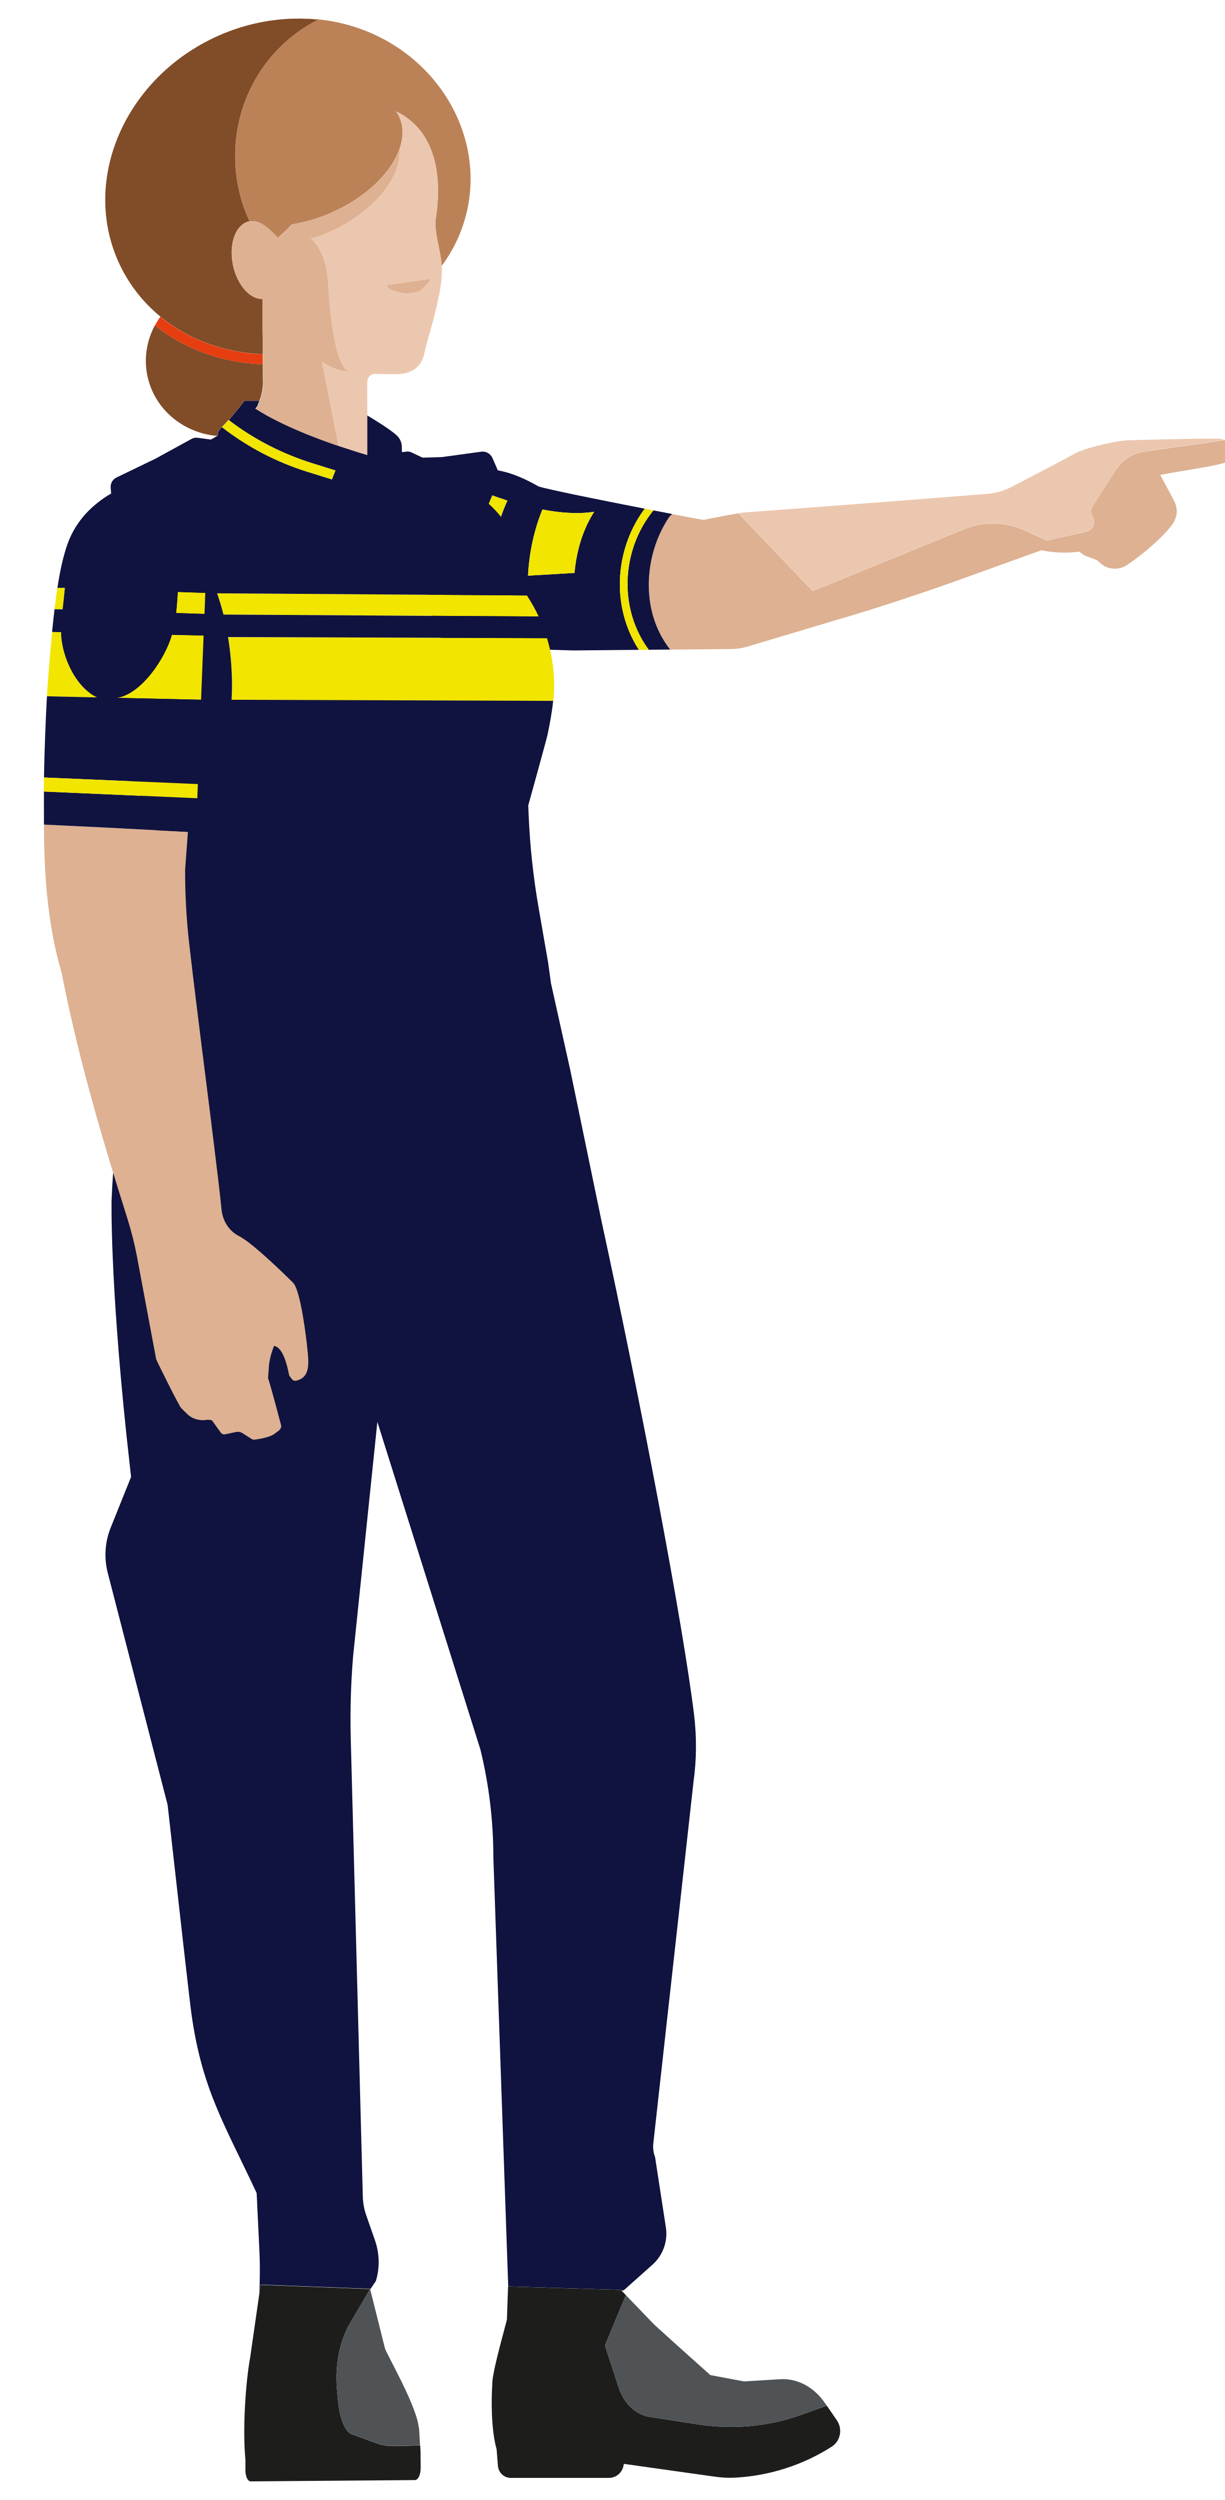 <?xml version="1.0" encoding="UTF-8"?>
<svg id="uuid-f6e2a348-1f57-47cc-bae2-1154926b739d" data-name="student" xmlns="http://www.w3.org/2000/svg" viewBox="0 0 179 365">
  <defs>
    <style>
      .uuid-29dd0fa5-2632-424a-90e8-3713669a7b29, .uuid-d292eac5-91dc-4c25-845e-371aac7a72b8 {
        fill: none;
      }

      .uuid-29dd0fa5-2632-424a-90e8-3713669a7b29, .uuid-d292eac5-91dc-4c25-845e-371aac7a72b8, .uuid-f9fa48bc-d4d0-41da-bb17-3374c249e3eb, .uuid-3986b10c-082a-4582-90f6-42885660ca90, .uuid-dbd7886e-b776-47ba-a27d-b12d1348c9bf, .uuid-78a2ade6-e0d8-4c10-861a-888d76f42e54, .uuid-a82c8b5c-fc73-4569-b071-50840db63e60, .uuid-1be07247-f9d7-4f20-8433-7118d78bcb96, .uuid-016787e6-f0c6-474b-b50b-19b03e92f475, .uuid-77f9681f-94aa-4e91-820a-581b31682890, .uuid-aafe55bf-1513-463c-9c35-fe6c09ca027a {
        stroke-width: 0px;
      }

      .uuid-d292eac5-91dc-4c25-845e-371aac7a72b8 {
        stroke: #d7ad8e;
        stroke-linecap: round;
        stroke-linejoin: round;
      }

      .uuid-f9fa48bc-d4d0-41da-bb17-3374c249e3eb {
        fill: #f2e500;
      }

      .uuid-3986b10c-082a-4582-90f6-42885660ca90 {
        fill: #4f5355;
      }

      .uuid-dbd7886e-b776-47ba-a27d-b12d1348c9bf {
        fill: #814c28;
      }

      .uuid-78a2ade6-e0d8-4c10-861a-888d76f42e54 {
        fill: #1d1d1b;
      }

      .uuid-a82c8b5c-fc73-4569-b071-50840db63e60 {
        fill: #10133f;
      }

      .uuid-1be07247-f9d7-4f20-8433-7118d78bcb96 {
        fill: #ddb191;
      }

      .uuid-016787e6-f0c6-474b-b50b-19b03e92f475 {
        fill: #bc8257;
      }

      .uuid-77f9681f-94aa-4e91-820a-581b31682890 {
        fill: #e73e11;
      }

      .uuid-aafe55bf-1513-463c-9c35-fe6c09ca027a {
        fill: #ecc7af;
      }
    </style>
  </defs>
  <g id="uuid-59102067-d7f0-449f-8c70-7c89a5914e19" data-name="arm achter wijs">
    <path class="uuid-f9fa48bc-d4d0-41da-bb17-3374c249e3eb" d="M74.15,73.08c-1.47,3.18-2.39,7.07-2.51,11.3l-2.3.13c.11-4.51,1.04-8.69,2.59-12.19.63.23,1.38.49,2.23.76Z"/>
    <g>
      <path class="uuid-29dd0fa5-2632-424a-90e8-3713669a7b29" d="M74.15,73.08c-1.47,3.18-2.39,7.07-2.51,11.3l-2.3.13c.11-4.51,1.04-8.69,2.59-12.19.63.23,1.38.49,2.23.76Z"/>
      <path class="uuid-1be07247-f9d7-4f20-8433-7118d78bcb96" d="M123.15,90.24l-13.98,4.18c-.73.22-1.48.33-2.24.34l-9.04.09c-4.58-5.84-3.69-14.23-.08-19.43l.39-.36c2.56.49,4.38.82,4.61.85,0,0,3.22-.67,5.09-.96l10.86,11.36,22.2-9.07c2.71-1.11,5.9-1.06,8.56.13l3.46,1.55,5.64-1.25c1.08-.18,1.63-1.34,1.06-2.24-.31-.48-.31-1.08,0-1.55l3.46-5.37c.9-1.39,2.4-2.33,4.09-2.57,2.91-.41,7.67-1.08,11.69-1.66l.16.08c.45.26.86.67.98,1.12.16.61-.23,1.68-.88,1.98-.72.34-2.77.7-6.05,1.25-1.31.22-2.65.44-3.59.63.47.86.97,1.8,1.4,2.61l.57,1.08c.65,1.2.58,2.42-.2,3.52-1.15,1.63-4.01,4.19-6.65,5.96-1.21.81-2.94.66-3.93-.35-.22-.22-.4-.36-.57-.43-.21-.09-.43-.17-.64-.24-.58-.2-1.23-.42-1.79-.94-1.85.23-3.82.16-5.59-.21,0,0-.15.06-.42.16l-10.94,3.94c-5.83,2.1-11.71,4.05-17.65,5.82Z"/>
      <path class="uuid-a82c8b5c-fc73-4569-b071-50840db63e60" d="M97.9,94.84l-3.1.03c-2.44-3.29-3.63-7.71-2.88-12.35.5-3.08,1.78-5.82,3.57-8,.97.19,1.89.36,2.74.53l-.39.36c-3.61,5.21-4.51,13.59.08,19.43Z"/>
      <path class="uuid-a82c8b5c-fc73-4569-b071-50840db63e60" d="M56.97,66.72l5.46,18.73c1.33,4.36-.57,6.89,3.85,8.8.43.19,8.66.47,17.53.72l9.54-.09c-2.24-3.46-3.29-7.91-2.54-12.54.5-3.06,1.71-5.81,3.4-8.07-6.28-1.22-13.95-2.76-15.5-3.24-1.57-.88-3.56-1.92-5.97-2.36l-.79-1.83c-.3-.6-.91-.96-1.56-.9l-5.85.8-6.63.19c-.34,0-.65-.41-.92-.2ZM77.15,84.05c.18-3.48.92-6.76,2.11-9.66,2.48.48,5.14.71,7.57.33-1.54,2.37-2.58,5.48-2.88,8.93l-6.79.4ZM69.34,84.51c.11-4.51,1.04-8.69,2.59-12.19.63.23,1.38.49,2.23.76-1.47,3.18-2.39,7.07-2.51,11.3l-2.3.13Z"/>
      <path class="uuid-f9fa48bc-d4d0-41da-bb17-3374c249e3eb" d="M94.8,94.87h-1.45c-2.24-3.45-3.29-7.89-2.54-12.53.5-3.06,1.71-5.81,3.4-8.07.43.08.86.17,1.27.25-1.79,2.18-3.07,4.92-3.57,8-.75,4.64.45,9.06,2.88,12.35Z"/>
      <path class="uuid-f9fa48bc-d4d0-41da-bb17-3374c249e3eb" d="M86.83,74.72c-1.54,2.37-2.58,5.48-2.88,8.93l-6.79.4c.18-3.48.92-6.76,2.11-9.66,2.48.48,5.14.71,7.57.33Z"/>
      <path class="uuid-aafe55bf-1513-463c-9c35-fe6c09ca027a" d="M163.15,68.49l-3.46,5.37c-.31.48-.31,1.08,0,1.55.57.89.02,2.05-1.06,2.24l-5.64,1.25-3.46-1.55c-2.66-1.19-5.85-1.24-8.56-.13l-22.2,9.07-10.86-11.36c.4-.06.75-.11.98-.12,7.46-.53,28.82-2.17,35.4-2.71,1.23-.1,2.42-.44,3.52-1.01,2.54-1.32,7.3-3.79,9.04-4.76,1.68-.93,4.71-1.56,6.37-1.86.67-.12,1.37-.19,2.07-.2,3.73-.1,12.48-.32,13.18-.18.15.03.3.09.45.17-4.01.57-8.78,1.25-11.69,1.66-1.7.24-3.2,1.18-4.09,2.57Z"/>
    </g>
  </g>
  <g id="uuid-a51ad1fa-9811-4787-ac52-0614fb78064b" data-name="hoofd zonder pet">
    <path class="uuid-dbd7886e-b776-47ba-a27d-b12d1348c9bf" d="M38.43,55.67c0,.99-.18,1.94-.53,2.85h-2.17s-1.2,1.55-2.31,2.79h-.02c-.29.3-.74.82-.99,1.04l-.05.05c-.42.37-.58.77-.55,1.19l-.1.06c-4.94-.44-9.17-3.9-10.18-8.81-.53-2.58-.07-5.15,1.1-7.34,4.35,3.5,9.91,5.48,15.77,5.69l.02,2.47Z"/>
    <path class="uuid-77f9681f-94aa-4e91-820a-581b31682890" d="M38.41,53.2c-5.87-.21-11.42-2.2-15.77-5.69.24-.44.5-.86.79-1.27,4.1,3.36,9.38,5.27,14.96,5.48v1.48Z"/>
    <path class="uuid-dbd7886e-b776-47ba-a27d-b12d1348c9bf" d="M46.51,2.88c-7.19,3.57-12.15,11.14-12.15,19.9,0,3.42.76,6.65,2.11,9.54-.03,0-.07,0-.1.01-1.95.43-2.99,3.31-2.32,6.42.22,1.04.61,1.96,1.09,2.73.87,1.37,2.05,2.21,3.22,2.17v5.23s.02,0,.02,0l.02,2.83c-5.59-.21-10.86-2.12-14.96-5.48-2.44-2-4.47-4.52-5.9-7.5-5.74-11.95.34-26.79,13.58-33.15,3.9-1.87,7.99-2.79,11.96-2.86,1.16-.02,2.31.03,3.44.15Z"/>
    <path class="uuid-016787e6-f0c6-474b-b50b-19b03e92f475" d="M63.7,31.78c.85-5.63.23-12.56-5.81-15.52.18.26.34.54.47.84.64,1.44.59,3.07-.01,4.73-1.24,3.43-4.87,6.99-9.87,9.2-1.44.64-2.88,1.11-4.29,1.43-.51.12-1.02.22-1.52.3-.62.65-1.31,1.3-2.07,1.96-.73-.79-1.46-1.5-2.2-1.95l-.07-.04c-.6-.36-1.24-.52-1.87-.41-1.35-2.89-2.11-6.13-2.11-9.54,0-8.76,4.96-16.32,12.15-19.9-1.13-.12-2.28-.17-3.44-.15,2.78-.11,5.64.24,8.48,1.11,12.65,3.9,19.94,16.68,16.28,28.54-.73,2.38-1.86,4.54-3.28,6.45-.13-2.35-1.17-4.93-.85-7.05Z"/>
    <path class="uuid-aafe55bf-1513-463c-9c35-fe6c09ca027a" d="M53.68,60.68h0c-.02-1.75-.03-3.61-.02-4.9,0-.55.37-1.02.89-1.18l3.1.03c1.09.01,2.2-.15,3.05-.82.2-.16.39-.33.56-.55.34-.44.6-1,.76-1.74.26-1.22,1.14-4.17,1.38-5.15.29-1.21.59-2.36.81-3.53.22-1.13.36-2.29.36-3.53,0-.15-.02-.31-.03-.47-.13-2.35-1.17-4.93-.85-7.05.85-5.63.23-12.56-5.81-15.52.18.26.34.54.47.84.64,1.44.59,3.07-.01,4.73v.28c-.02.55-.08,1.12-.2,1.7-.9,3.69-4.71,7.67-10.13,10.08-.87.39-1.75.71-2.62.98l.15.14c1.32,1.14,2.22,3.53,2.36,6.33.35,6.92,1.44,12.64,3.2,12.95h.18s-.18,0-.18,0c-1.53-.09-2.92-.68-4.12-1.48.76,3.82,1.74,8.74,2.43,12.32.21.07.43.14.65.21l2.05.66c.51.16,1.02.32,1.57.48v-5.79ZM62.55,41.34l-.91.91c-.24.24-.55.4-.87.45l-.57.08c-1.12.16-2.27-.05-3.3-.62-.18-.1-.33-.28-.45-.52l6.39-.92c-.05.26-.15.48-.29.62Z"/>
    <path class="uuid-1be07247-f9d7-4f20-8433-7118d78bcb96" d="M38.41,53.2v-1.48s-.04-2.83-.04-2.83h0s0-5.23,0-5.23c-1.17.04-2.36-.8-3.22-2.17-.48-.77-.87-1.69-1.09-2.73-.67-3.12.37-5.99,2.32-6.42.03,0,.07,0,.1-.01.63-.11,1.27.04,1.87.41l.07.04c.73.45,1.47,1.16,2.2,1.95.76-.65,1.45-1.31,2.07-1.96.5-.08,1.01-.18,1.52-.3,1.41-.32,2.85-.8,4.29-1.43,5-2.21,8.63-5.77,9.87-9.2v.28c-.02.55-.08,1.12-.2,1.7-.9,3.69-4.71,7.67-10.13,10.08-.87.39-1.75.71-2.62.98l.15.14c1.32,1.14,2.22,3.53,2.36,6.33.35,6.92,1.44,12.64,3.2,12.95-1.53-.09-2.92-.68-4.12-1.48.76,3.82,1.74,8.74,2.43,12.32-.11-.04-.24-.08-.34-.11-6.35-2.19-9.93-4.14-11.75-5.31l.05-.09.23-.28.31-.79h0c.35-.91.54-1.86.53-2.85l-.02-2.47Z"/>
    <path class="uuid-1be07247-f9d7-4f20-8433-7118d78bcb96" d="M61.64,42.25c-.24.24-.55.4-.87.45l-.57.08c-1.12.16-2.27-.05-3.3-.62-.18-.1-.33-.28-.45-.52l6.39-.92c-.05.26-.15.48-.29.62l-.91.91Z"/>
    <line class="uuid-d292eac5-91dc-4c25-845e-371aac7a72b8" x1="51.11" y1="54.27" x2="51.28" y2="54.29"/>
  </g>
  <g id="uuid-7c22238b-8289-4d38-846e-d33cc6b7885b" data-name="lijf">
    <path class="uuid-f9fa48bc-d4d0-41da-bb17-3374c249e3eb" d="M31.72,86.63l4.9.03,40.37.28c.47.72.91,1.46,1.3,2.22l.05.09c.1.2.2.4.29.6l.08.16h0l-46.07-.29c-.27-1.08-.58-2.11-.93-3.1Z"/>
    <path class="uuid-f9fa48bc-d4d0-41da-bb17-3374c249e3eb" d="M33.91,99.68v-.03c-.03-2.27-.23-4.49-.58-6.62h1.69s44.91.15,44.91.15c.63,2.08.99,4.25,1.04,6.47v.03c.02.9-.04,1.79-.13,2.67l-46.99-.16c.04-.82.07-1.66.06-2.5Z"/>
    <polygon class="uuid-dbd7886e-b776-47ba-a27d-b12d1348c9bf" points="37.31 59.68 37.37 59.6 37.32 59.69 37.31 59.68"/>
    <path class="uuid-f9fa48bc-d4d0-41da-bb17-3374c249e3eb" d="M33.4,61.3h.02c3.62,2.79,7.8,4.95,12.32,6.35l3.28,1.02-.52,1.33-3.52-1.09c-4.62-1.43-8.89-3.67-12.57-6.55.24-.22.7-.74.99-1.05Z"/>
    <path class="uuid-78a2ade6-e0d8-4c10-861a-888d76f42e54" d="M54.08,334.21l-2.9,4.92c-1.55,2.62-2.26,6.21-1.94,9.75l.15,1.62c.24,2.63,1.03,4.56,2.02,4.92l3.23,1.17c1.01.41,2.02.59,3.04.56.62-.02,2.08-.06,3.72-.09l.05.83.02,2.48c0,.95-.37,1.73-.84,1.74l-23.99.19c-.2,0-.39-.15-.53-.42-.16-.31-.25-.75-.25-1.21v-1.59c-.21-2.04-.23-5.06-.03-8.32h0c.15-2.48.41-4.84.74-6.66l1.33-9.25.18-1.24,16.01.61Z"/>
    <path class="uuid-3986b10c-082a-4582-90f6-42885660ca90" d="M54.64,356.58l-3.23-1.17c-.99-.36-1.78-2.29-2.02-4.92l-.15-1.62c-.32-3.54.39-7.12,1.94-9.75l2.9-4.92h0l.02.08,2.15,8.6c.24.82,4.33,7.86,4.89,11.19l.11.65.13,2.32c-1.63.04-3.1.07-3.72.09-1.02.04-2.03-.15-3.04-.56Z"/>
    <path class="uuid-78a2ade6-e0d8-4c10-861a-888d76f42e54" d="M90.82,334.44l.63.66-3.05,7.36,2.02,6.19c.74,2.26,2.48,3.91,4.44,4.22l6.43,1c5.42.94,10.83.49,15.85-1.31l3.67-1.32,1.47,2.13c.43.62.59,1.4.43,2.14-.15.72-.57,1.34-1.19,1.73-4.25,2.71-9.17,4.27-14.21,4.52-.92.05-1.91-.01-3.09-.18l-13.07-1.84c-.05.52-.26,1.01-.61,1.38-.41.43-.97.67-1.56.67h-14.36c-.96,0-1.78-.77-1.86-1.74l-.2-2.48c-.63-2.17-.86-5.82-.61-9.84.09-1.36.97-4.75,2.12-9.03l.17-4.85h.05s16.46.49,16.46.49l.09.09Z"/>
    <path class="uuid-3986b10c-082a-4582-90f6-42885660ca90" d="M101.29,353.87l-6.43-1c-1.96-.31-3.7-1.96-4.44-4.22l-2.02-6.19,3.05-7.36,4.14,4.3c3.21,2.92,7.14,6.43,8.21,7.38l4.92.92,5.3-.32c2.35-.14,4.65,1,6.26,3.11l.52.75-3.67,1.32c-5.03,1.8-10.44,2.25-15.85,1.31Z"/>
    <path class="uuid-a82c8b5c-fc73-4569-b071-50840db63e60" d="M10.69,89.32c-.12-2.24.1-4.38.55-6.38.9-4.03,2.77-7.48,4.88-9.94.04-.15.09-.25.16-.3l-.11-1.57c-.02-.6.31-1.15.85-1.41l5.66-2.73,5.3-2.9c.27-.15.59-.21.9-.17l1.93.26c.3-.17.6-.34.89-.5h.02s.1-.07.1-.07c-.03-.42.13-.82.55-1.19l.05-.05c3.68,2.87,7.95,5.12,12.57,6.55l3.52,1.09.52-1.33-3.28-1.02c-4.51-1.4-8.7-3.56-12.32-6.34,1.11-1.24,2.31-2.8,2.31-2.8h0s2.16,0,2.16,0h0l-.31.79-.23.28-.06.08h.01c1.82,1.18,5.4,3.13,11.75,5.32.11.04.23.08.34.11.21.07.43.14.65.21l2.05.66c.51.16,1.02.32,1.57.48v-5.79h0c.06.04,3.7,2.18,4.51,3.13.33.39.51.87.53,1.38l.02.85h0s.64-.08.64-.08c.25-.04.51,0,.75.11l.57.27,3.93,1.86,2.3.95,2.5,1.04c.46.19.75.62.75,1.09l-.04,1.24c3.66,2.76,5.77,6.37,5.75,10.13l-.02,2.71c.4.52.78,1.05,1.14,1.6l-40.38-.28-4.9-.03c.35.99.66,2.03.93,3.1l46.07.29c.48,1.02.87,2.07,1.2,3.15l-44.91-.15h-1.69c.35,2.12.55,4.35.58,6.62v.03c.01.85-.02,1.68-.06,2.5l46.99.16c-.17,1.66-.48,3.27-.8,4.85-.16.79-2.84,10.41-2.84,10.41l.04,1.05c.18,4.66.67,9.3,1.47,13.89l1.39,8,.42,3.04,2.79,12.54,4.58,22.11c5.77,26.54,11.93,58.95,13.54,72.15.39,3.24.37,6.52-.08,9.76l-5.88,52.84c-.07.67.02,1.35.26,1.98l1.58,10.27c.31,2.03-.43,4.07-1.96,5.44l-4.21,3.75h-.32s-.09-.08-.09-.08l-16.46-.49-2.17-62.63c0-5.34-.64-10.65-1.9-15.79l-15.05-47.81-3.54,34.17c-.33,3.96-.45,7.95-.35,11.94l1.76,66.89c.02,1,.2,2,.54,2.94l1.24,3.55c.67,1.92.72,4,.13,5.95l-.82,1.21-.02-.08h0l-16.01-.61-.18,1.24c.09-2.08.11-4.1.03-5.79l-.42-8.82c-4.77-10.21-7.98-15.13-9.54-26.24-.23-1.66-1.73-14.91-3.47-30.44l-8.74-33.84c-.57-2.2-.42-4.52.41-6.6l2.99-7.44c-.43-3.85-.68-6.16-.68-6.16-2.42-22.96-2.17-34.22-2.17-34.22.2-4.7.56-8.97,1.58-13.36v-.15c.1-.4.22-.79.32-1.18l.02-.08c.11-.42.22-.84.34-1.26l-.4-.16c-.85-.34-1.35-1.14-1.26-2.02l.06-.61c.04-.42-.25-.78-.69-.86l-.32-.06c-.44-.08-.73-.44-.69-.86l.45-4.7c.05-.49.52-.88,1.05-.88.53,0,1-.39,1.05-.87l.24-2.29c.1-1.02,1.07-1.85,2.18-1.87h.14s3.93.4,3.93.4l.25-3.24c.06-2.36.15-6.2.2-8.56-.17-5.63-1.47-11.19-4.04-16.2-.06-.13-9.33-13.33-10.05-27.18Z"/>
  </g>
  <g id="uuid-c1d47613-d506-4fbc-8564-e781a9247c3f" data-name="arm voor">
    <path class="uuid-1be07247-f9d7-4f20-8433-7118d78bcb96" d="M27.46,121.45l-.41,5.53c-.01,3.6.19,7.21.59,10.74.3,2.63.68,5.79,1.1,9.17.42,3.43.88,7.1,1.34,10.71.42,3.33.83,6.57,1.18,9.47.52,4.19.93,7.65,1.11,9.51.17,1.71,1.11,3.16,2.54,3.89,1.67.84,5.22,4.16,7.9,6.8,1.18,1.16,2.01,8.83,2.02,8.9l.06.57c.25,2.25.49,4.38-1.62,4.85-.24.05-.48-.04-.63-.24l-.38-.51c-.2-.95-.76-4.07-2.21-4.33-.43,1.04-.7,2.13-.77,3.15l-.11,1.53c.63,2.03,1.85,6.69,1.9,6.89.04.15.02.31-.05.46l-.23.3-.7.52c-.74.55-2.55.8-2.9.84h-.08c-.12,0-.23-.03-.33-.09l-1.37-.87c-.27-.17-.61-.23-.96-.15l-1.56.33c-.24.05-.48-.05-.63-.25l-1.29-1.79c-.22-.06-.52-.11-.73-.08-1.07.19-2.15-.13-2.88-.84l-.86-.84c-.37-.36-3.63-6.98-3.68-7.16l-2.81-15.01c-.33-1.74-.78-3.55-1.34-5.36l-.68-2.17c-2.19-6.99-6.27-19.99-9-33.95-1.29-4.36-2.08-9.41-2.4-15.08v-.02c-.11-2.03-.16-4.29-.17-6.46l8.91.43,12.13.62Z"/>
    <path class="uuid-f9fa48bc-d4d0-41da-bb17-3374c249e3eb" d="M25.73,89.51c.13-1.2.18-2.18.25-3.09l4.02.14-.12,3.08-4.15-.14Z"/>
    <path class="uuid-f9fa48bc-d4d0-41da-bb17-3374c249e3eb" d="M17.04,101.89c3.64-.51,7.15-5.89,8.07-9.21l4.64.11-.37,9.38-12.35-.28Z"/>
    <path class="uuid-f9fa48bc-d4d0-41da-bb17-3374c249e3eb" d="M9.15,88.96l-1.18-.02c.14-1.18.28-2.21.42-3.14h1.09c-.1,1.14-.22,2.14-.33,3.15Z"/>
    <path class="uuid-f9fa48bc-d4d0-41da-bb17-3374c249e3eb" d="M14.25,101.83l-7.39-.17c.04-.76.09-1.49.14-2.13.21-2.82.42-5.2.62-7.25l1.32.03c0,3.46,2.16,8.18,5.32,9.53Z"/>
    <path class="uuid-a82c8b5c-fc73-4569-b071-50840db63e60" d="M6.4,115.57l22.43.98-.2,5-.97-.09h-.2s-12.13-.63-12.13-.63l-8.91-.43c0-.42,0-.84,0-1.25,0-1.08-.01-2.6,0-3.57Z"/>
    <path class="uuid-a82c8b5c-fc73-4569-b071-50840db63e60" d="M25.98,86.42c-.07.9-.12,1.88-.25,3.09l4.15.14-.12,3.14-4.64-.11c-.92,3.33-4.44,8.7-8.07,9.21l12.35.28-.48,12.31-22.49-.96v-.29s0,0,0,0c.06-3.14.22-7.89.43-11.57l7.39.17c-3.16-1.35-5.31-6.07-5.32-9.53l-1.32-.03c.12-1.22.24-2.32.36-3.32l1.18.02c.11-1.01.23-2.01.33-3.14h-1.09c.4-2.64.82-4.37,1.29-5.86,1.13-3.57,3.4-5.91,6.02-7.59,1.58-1.01,3.48-1.39,5.34-1.18h.03c2.77.33,4.91,1.52,6.51,3.29,1.87,2.08,2.7,4.88,2.59,7.68l-.17,4.4-4.02-.14Z"/>
    <path class="uuid-a82c8b5c-fc73-4569-b071-50840db63e60" d="M6.41,120.39v-.02c0-.1,0-.58,0-1.23,0,.41,0,.83,0,1.25h0Z"/>
    <path class="uuid-f9fa48bc-d4d0-41da-bb17-3374c249e3eb" d="M28.83,116.55l-22.43-.98c0-.1,0-.2,0-.29l.02-1.76,22.49.96-.08,2.06Z"/>
  </g>
</svg>
